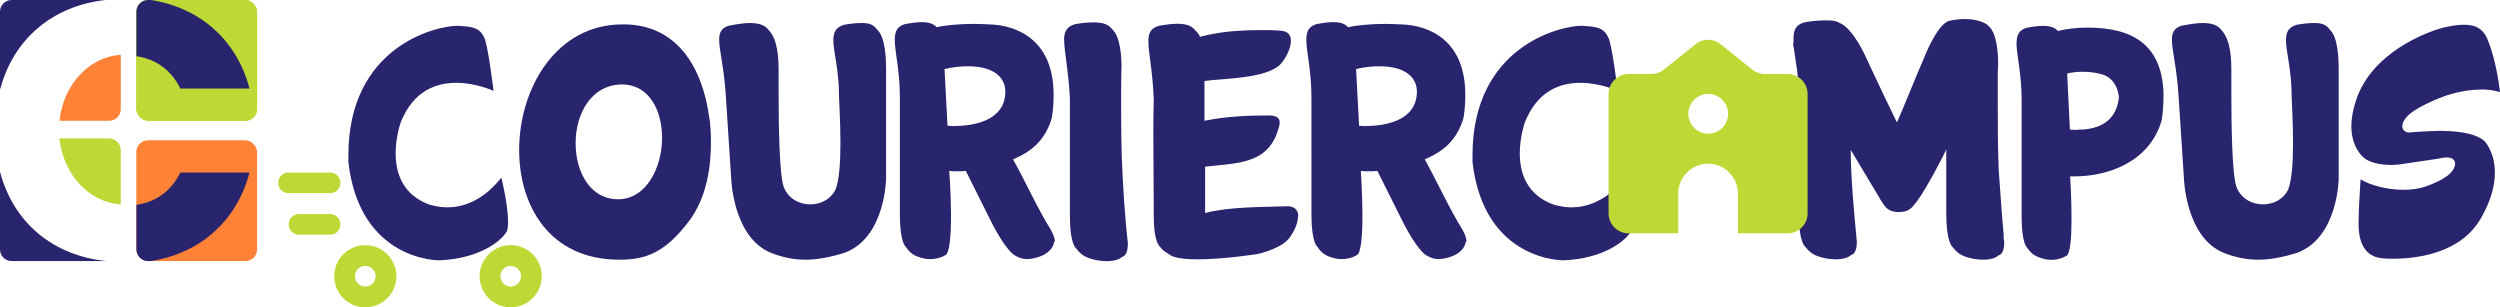 <?xml version="1.0" encoding="UTF-8"?>
<svg id="Layer_2" data-name="Layer 2" xmlns="http://www.w3.org/2000/svg" viewBox="0 0 201 24.72">
  <defs>
    <style>
      .cls-1 {
        fill-rule: evenodd;
      }

      .cls-1, .cls-2 {
        fill: #bed836;
      }

      .cls-3 {
        fill: #ff8237;
      }

      .cls-4 {
        fill: #28246e;
      }
    </style>
  </defs>
  <g id="Layer_1-2" data-name="Layer 1">
    <g>
      <g>
        <path class="cls-4" d="m31.81,12.33c0,1.55.54,3.37,2.8,4.15,0-.03.54.19,1.36.19,1.11,0,2.77-.41,4.34-2.39,0,0,.54,2.17.54,3.56,0,.3-.03.54-.08.73-.46.84-2.28,2.23-5.43,2.36,0,0-6.41.11-7.33-7.9v-.54c0-8.69,6.95-10.42,8.82-10.42.11,0,.22.03.3.03,1.17.05,1.49.33,1.76.84.33.46.79,4.37.79,4.37,0,0-1.36-.65-2.99-.65s-3.42.62-4.45,3.12c0,0-.43,1.17-.43,2.55Z"/>
        <path class="cls-4" d="m57.08,9.8c.03.27.08.87.08,1.66,0,1.76-.27,4.43-1.85,6.43-1.85,2.39-3.34,2.99-5.51,2.99-5.67,0-8.06-4.4-8.06-8.82,0-4.94,2.96-10.1,8.31-10.1h.27c5.7.16,6.54,6.32,6.7,7.49.03.11.03.16.03.19s.03.08.03.16Zm-3.85,1.28c0-2.2-1.03-4.29-3.23-4.29-2.5.03-3.72,2.39-3.72,4.72s1.17,4.51,3.42,4.51,3.53-2.53,3.53-4.94Z"/>
        <path class="cls-4" d="m67.94,20.31c-1.22.38-2.23.57-3.18.57s-1.85-.19-2.74-.54c-3.09-1.22-3.23-5.97-3.23-5.97,0,0-.38-5.92-.43-6.6-.14-2.33-.54-3.72-.54-4.59,0-.57.19-.92.76-1.11.71-.14,1.28-.22,1.71-.22.81,0,1.25.22,1.47.52.81.81.84,2.36.84,3.5v1.66c0,2.36.05,6.49.41,7.49.35.95,1.25,1.41,2.14,1.41.81,0,1.63-.38,2.04-1.22.3-.81.38-2.28.38-3.72,0-1.74-.11-3.39-.11-3.66,0-2.23-.46-3.69-.46-4.59,0-.68.22-1.06.87-1.25.6-.11,1.06-.14,1.41-.14.79,0,1,.22,1.28.57.62.6.68,2.31.68,3.09v8.85s-.05,4.7-3.28,5.94Z"/>
        <path class="cls-4" d="m84.82,19.28c0,.14-.11.24-.11.35-.11.38-.54.87-1.41,1.09-.3.08-.54.11-.73.11-.33,0-.57-.08-.87-.24-.76-.3-1.93-2.61-1.93-2.61l-2.12-4.24c-.19.03-.43.03-.68.03s-.49,0-.65-.03c0,0,.14,1.87.14,3.64,0,1.57-.11,3.07-.49,3.15-.41.24-.84.3-1.17.3-.3,0-.52-.05-.52-.05-.81-.19-1.11-.43-1.44-.92-.43-.41-.49-1.87-.49-2.61V7.88c0-2.25-.41-3.72-.41-4.64,0-.73.19-1.11.81-1.3.57-.11,1-.16,1.36-.16.62,0,.98.16,1.19.41.65-.16,1.87-.27,3.01-.27.49,0,.98.03,1.38.05.9.03,5.02.41,5.02,5.65,0,.54-.03,1.17-.14,1.85-.52,1.76-1.57,2.69-3.12,3.34,1.03,1.85,1.9,3.83,3.04,5.67.22.41.3.65.3.81Zm-8.12-9.15c1.57,0,4.1-.41,4.13-2.74,0-1.28-1.09-2.06-2.99-2.06-.57,0-1.19.05-1.9.22l.24,4.56c.16,0,.33.03.52.03Z"/>
        <path class="cls-4" d="m85.55,3.24c0-.71.22-1.11.9-1.3.62-.11,1.11-.14,1.49-.14.9,0,1.25.24,1.52.6.6.57.71,2.09.71,2.96,0,.22-.03.43-.03,2.58,0,1.71,0,4.21.11,6.03.16,3.23.35,4.8.43,5.59,0,.33-.03.98-.46,1.09-.19.19-.62.35-1.25.35-.24,0-.52-.03-.81-.08-.92-.19-1.25-.46-1.6-.9-.49-.43-.54-1.95-.54-2.69V7.93c-.11-2.28-.46-3.77-.46-4.7Z"/>
        <path class="cls-4" d="m104.36,17.41c0,.62-.43,1.47-.9,1.95-.76.71-2.33,1.06-2.33,1.06,0,0-2.71.43-4.83.43-.79,0-1.49-.05-1.95-.22,0,0-.22-.05-.43-.24-.27-.14-.46-.3-.62-.51-.49-.43-.54-1.82-.54-2.58v-.52c0-1.93-.03-3.88-.03-5.86,0-.98,0-1.95.03-2.96-.08-2.25-.43-3.69-.43-4.61,0-.71.19-1.09.87-1.28.62-.11,1.11-.16,1.49-.16.87,0,1.22.27,1.49.62.14.11.22.24.3.43.41-.11.79-.19,1.09-.24,1.14-.22,2.47-.3,3.75-.3.57,0,1.14,0,1.68.05.57.05.79.38.79.81,0,.62-.43,1.47-.9,1.95-1.25,1.09-4.34,1.06-6.05,1.28v3.2c1.71-.35,3.47-.43,5.29-.43.3.03.76.08.76.57,0,.11-.03.27-.08.43-.71,2.58-2.66,2.8-5.13,3.04l-.79.08v3.72c2.12-.52,4.56-.46,6.7-.54.57.05.79.38.79.81Z"/>
        <path class="cls-4" d="m117.91,19.28c0,.14-.11.24-.11.35-.11.38-.54.87-1.41,1.09-.3.08-.54.11-.73.11-.33,0-.57-.08-.87-.24-.76-.3-1.93-2.61-1.93-2.61l-2.12-4.24c-.19.03-.43.03-.68.03s-.49,0-.65-.03c0,0,.13,1.87.13,3.64,0,1.57-.11,3.07-.49,3.15-.41.24-.84.3-1.17.3-.3,0-.51-.05-.51-.05-.81-.19-1.11-.43-1.44-.92-.43-.41-.49-1.87-.49-2.61V7.88c0-2.25-.41-3.72-.41-4.64,0-.73.19-1.11.81-1.3.57-.11,1-.16,1.36-.16.62,0,.98.16,1.19.41.65-.16,1.87-.27,3.01-.27.49,0,.98.03,1.39.05.9.03,5.02.41,5.02,5.65,0,.54-.03,1.17-.14,1.85-.52,1.76-1.57,2.69-3.12,3.34,1.03,1.85,1.9,3.83,3.04,5.67.22.41.3.65.3.81Zm-8.12-9.15c1.57,0,4.1-.41,4.13-2.74,0-1.28-1.09-2.06-2.99-2.06-.57,0-1.2.05-1.9.22l.24,4.56c.16,0,.32.03.51.03Z"/>
        <path class="cls-4" d="m122.19,12.33c0,1.55.54,3.37,2.8,4.15,0-.03.54.19,1.36.19,1.11,0,2.77-.41,4.34-2.39,0,0,.54,2.17.54,3.56,0,.3-.03.54-.08.73-.46.84-2.28,2.23-5.43,2.36,0,0-6.41.11-7.33-7.9v-.54c0-8.69,6.95-10.42,8.82-10.42.11,0,.22.03.3.03,1.17.05,1.49.33,1.76.84.33.46.79,4.37.79,4.37,0,0-1.36-.65-2.99-.65s-3.42.62-4.45,3.12c0,0-.43,1.17-.43,2.55Z"/>
        <path class="cls-4" d="m161.08,19.06c0,.05.03.14.03.19s.03.14.03.19c0,.33-.03.98-.46,1.09-.19.19-.62.35-1.25.35-.24,0-.52-.03-.81-.08-.92-.19-1.25-.46-1.6-.9-.49-.43-.54-2.04-.54-2.8v-5.08c-.14.35-1.6,3.15-2.33,4.13l-.11.14c-.35.46-.6.76-1.39.76-.95,0-1.14-.54-1.38-.87l-2.47-4.13c0,2.17.27,5.16.49,7.36,0,.33-.03.98-.46,1.09-.19.19-.62.35-1.25.35-.24,0-.51-.03-.81-.08-.92-.19-1.25-.46-1.6-.9-.49-.43-.54-1.95-.54-2.69V7.8c0-1.76-.3-3.04-.41-3.96-.03-.11-.05-.22-.05-.3,0-.05.03-.14.03-.19v-.27c0-.68.19-1.09.87-1.28.73-.14,1.25-.16,1.68-.16h.22c.3,0,.65.03.9.19,1.14.41,2.2,2.88,2.2,2.88,0,0,1.11,2.39,2.44,5.13.22-.41,1.9-4.59,2.14-5.08,0,0,1.01-2.69,2.01-3.07.46-.11.9-.16,1.3-.16.95,0,1.71.27,1.98.62.6.57.71,2.09.71,2.96,0,.38-.03.65-.03.65v2.31c0,1.68,0,3.96.08,5.65.19,2.82.33,4.43.41,5.35Z"/>
        <path class="cls-4" d="m173.94,7.8c0,.57-.03,1.19-.14,1.87-1,3.47-4.51,4.51-6.98,4.51h-.38s.11,1.71.11,3.37c0,1.49-.08,2.96-.46,3.04-.41.24-.81.3-1.14.3-.3,0-.51-.05-.51-.05-.81-.19-1.11-.43-1.44-.9-.41-.41-.46-1.82-.46-2.55v-9.28c0-2.25-.41-3.69-.41-4.59,0-.71.19-1.09.79-1.28.57-.11,1.01-.16,1.36-.16.62,0,.95.16,1.17.41.65-.16,1.47-.27,2.39-.27,3.39,0,6.11,1.19,6.11,5.59Zm-6.95,2.63c1.33,0,3.09-.35,3.37-2.55,0-.08-.05-1.36-1.17-1.84,0,0-.71-.27-1.74-.27-.38,0-.79.03-1.25.14l.22,4.51c.19,0,.38.03.57.03Z"/>
        <path class="cls-4" d="m184.74,20.31c-1.22.38-2.23.57-3.18.57s-1.85-.19-2.74-.54c-3.09-1.22-3.23-5.97-3.23-5.97,0,0-.38-5.92-.43-6.6-.14-2.33-.54-3.72-.54-4.59,0-.57.19-.92.76-1.11.71-.14,1.28-.22,1.71-.22.81,0,1.25.22,1.47.52.81.81.84,2.36.84,3.5v1.66c0,2.36.05,6.49.41,7.49.35.95,1.25,1.41,2.14,1.41.81,0,1.63-.38,2.03-1.22.3-.81.38-2.28.38-3.72,0-1.74-.11-3.39-.11-3.66,0-2.23-.46-3.69-.46-4.59,0-.68.22-1.06.87-1.25.6-.11,1.06-.14,1.41-.14.79,0,1.01.22,1.28.57.62.6.68,2.31.68,3.09v8.85s-.05,4.7-3.28,5.94Z"/>
        <path class="cls-4" d="m199.48,7.2c-1.52,0-2.91.52-2.91.52,0,0-2.71.95-3.26,1.93-.14.22-.16.38-.16.52,0,.46.54.49.54.49,0,0,.3-.05,1.55-.11.3,0,.57-.03.84-.03,2.66,0,3.45.6,3.72.87.3.38.79,1.2.79,2.47,0,.98-.27,2.2-1.11,3.66-1.6,2.85-5.16,3.28-7.06,3.28-.35,0-.62,0-.84-.03-1.44-.11-1.95-1.25-1.95-2.77,0-.98.08-2.31.16-3.58.81.49,2.17.84,3.45.84.6,0,1.2-.08,1.71-.24,1.55-.54,2.39-1.14,2.44-1.85,0-.41-.35-.51-.68-.51-.3,0-.57.08-.57.08,0,0-1.55.24-3.29.49-.24.03-.46.03-.65.03-1.44,0-2.06-.51-2.06-.51,0,0-1.09-.73-1.09-2.61,0-.57.11-1.28.38-2.09,1.25-3.8,5.62-5.48,7.06-5.84.71-.16,1.22-.22,1.57-.22.38,0,.6.05.6.05,0,0,.95.05,1.36,1.19.73,1.74.98,4.18.98,4.18-.49-.16-1.01-.22-1.52-.22Z"/>
      </g>
      <g>
        <rect class="cls-2" x="10.96" width="9.71" height="9.71" rx=".94" ry=".94"/>
        <path class="cls-3" d="m9.71,4.41v4.36c0,.52-.42.94-.94.94h-3.99c.31-2.9,2.38-5.15,4.93-5.3Z"/>
        <path class="cls-2" d="m9.71,16.43v-4.36c0-.52-.42-.94-.94-.94h-3.99c.31,2.9,2.38,5.15,4.93,5.3Z"/>
        <rect class="cls-2" x="10.96" width="9.71" height="9.71" rx=".94" ry=".94"/>
        <rect class="cls-3" x="10.96" y="11.28" width="9.71" height="9.71" rx=".94" ry=".94"/>
        <path class="cls-4" d="m12.12,0h-.21c-.52,0-.94.42-.94.94v3.58c1.54.22,2.79,1.09,3.53,2.6h5.56c-1.02-3.89-3.96-6.5-7.93-7.12Z"/>
        <path class="cls-4" d="m12.12,20.99h-.21c-.52,0-.94-.42-.94-.94v-3.58c1.54-.22,2.79-1.09,3.53-2.6h5.56c-1.02,3.89-3.96,6.5-7.93,7.12Z"/>
        <path class="cls-4" d="m.02,7.15h-.02V.94C0,.42.42,0,.94,0h7.54C4.25.47,1.1,3.11.02,7.15Z"/>
        <path class="cls-4" d="m.01,13.84c1.08,4.08,4.26,6.71,8.54,7.15H.94c-.52,0-.94-.42-.94-.94v-6.21h.01Z"/>
      </g>
      <path class="cls-1" d="m129.33,7.55c0-.88.72-1.6,1.6-1.6h1.84c.36,0,.72-.12,1-.35l2.56-2.05c.58-.47,1.42-.47,2,0l2.56,2.05c.28.23.64.35,1,.35h1.84c.88,0,1.6.72,1.6,1.6v9.61c0,.88-.72,1.6-1.6,1.6h-4v-3.2c0-1.33-1.08-2.4-2.4-2.4s-2.4,1.08-2.4,2.4v3.2h-4c-.88,0-1.6-.72-1.6-1.6V7.55Zm9.61,1.6c0-.88-.72-1.6-1.6-1.6s-1.6.72-1.6,1.6.72,1.6,1.6,1.6,1.6-.72,1.6-1.6Z"/>
      <path class="cls-1" d="m29.37,19.71c-1.38,0-2.5,1.12-2.5,2.5s1.12,2.5,2.5,2.5,2.5-1.12,2.5-2.5-1.12-2.5-2.5-2.5Zm0,1.67c.46,0,.83.37.83.83s-.37.83-.83.83-.83-.37-.83-.83.37-.83.83-.83Z"/>
      <path class="cls-1" d="m41.06,19.71c-1.38,0-2.5,1.12-2.5,2.5s1.12,2.5,2.5,2.5,2.5-1.12,2.5-2.5-1.12-2.5-2.5-2.5Zm0,1.67c.46,0,.83.37.83.83s-.37.83-.83.83-.83-.37-.83-.83.37-.83.83-.83Z"/>
      <g>
        <path class="cls-1" d="m23.2,15.53h3.34c.46,0,.83-.37.83-.83s-.37-.83-.83-.83h-3.34c-.46,0-.83.37-.83.83s.37.83.83.83Z"/>
        <path class="cls-1" d="m24.04,18.87h2.5c.46,0,.83-.37.83-.83s-.37-.83-.83-.83h-2.5c-.46,0-.83.37-.83.83s.37.83.83.83Z"/>
      </g>
    </g>
  </g>
</svg>